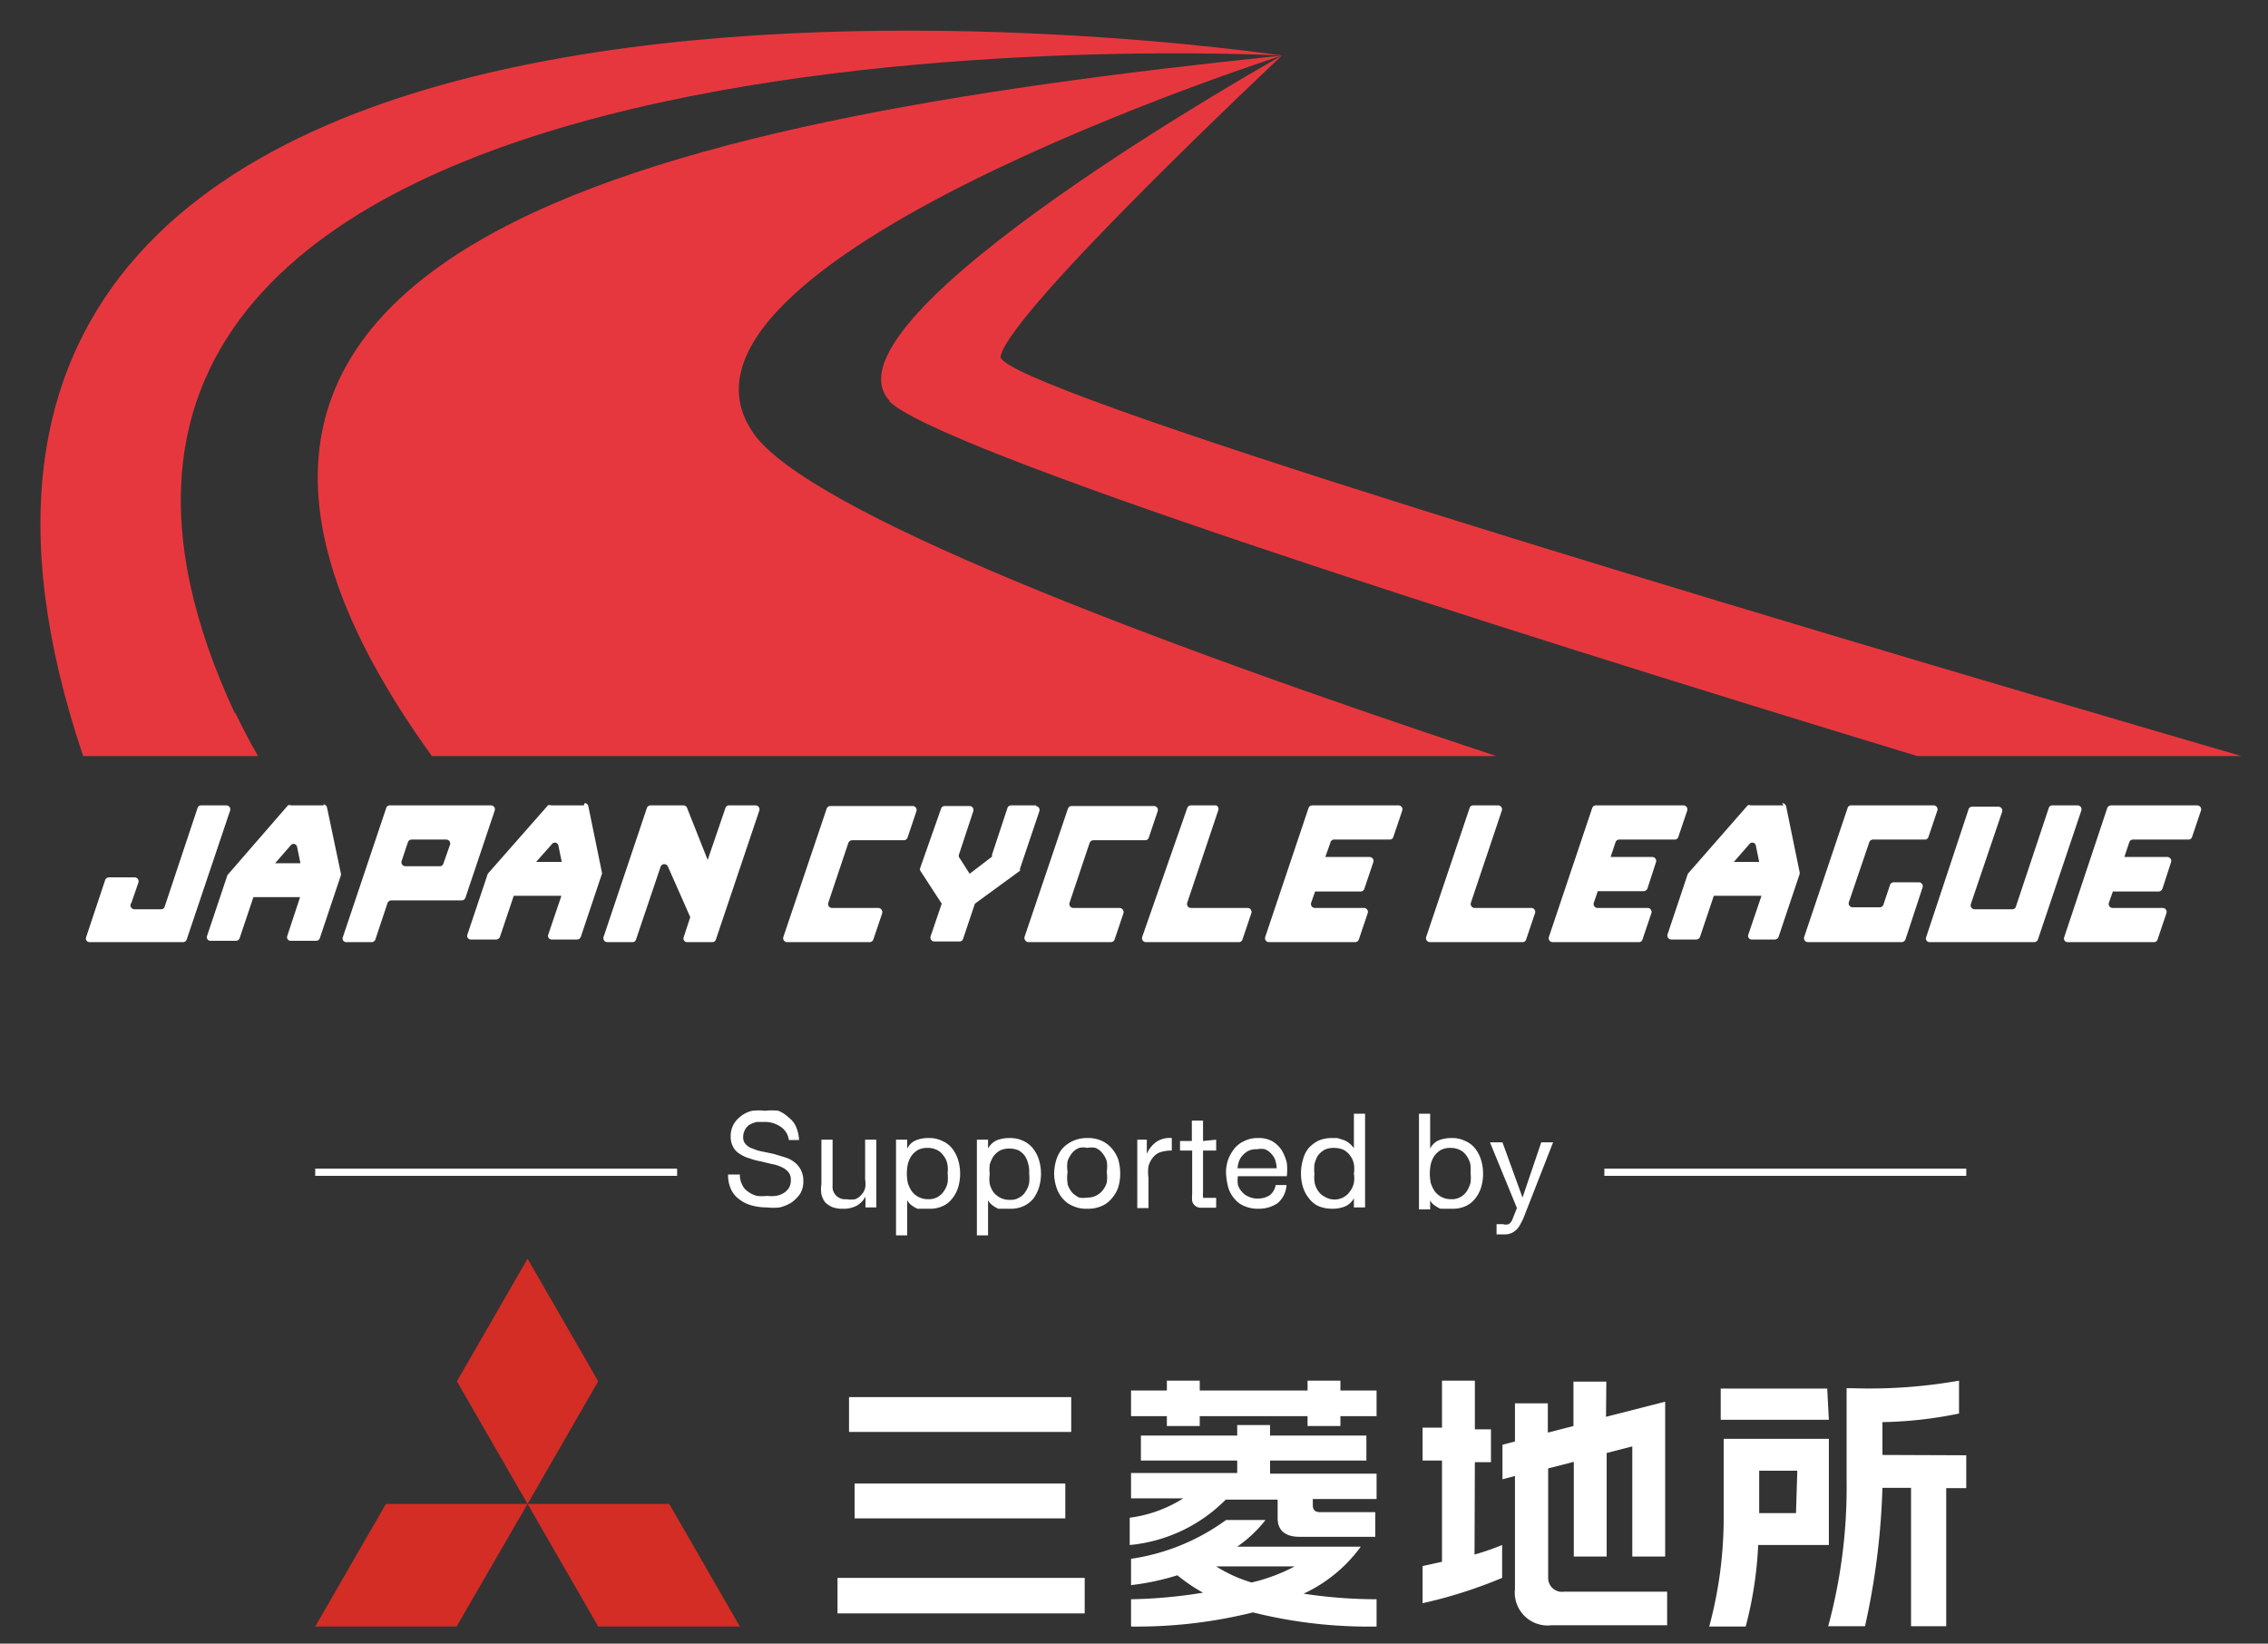 <svg id="レイヤー_1" data-name="レイヤー 1" xmlns="http://www.w3.org/2000/svg" viewBox="0 0 69 50">
  <rect x="0" y="0" width="69" height="50" fill="#333333" stroke="none"/>
  <defs>
    <style>
      .cls-1 {
        fill: #fff;
      }

      .cls-2 {
        fill: #e7373e;
      }

      .cls-3 {
        fill: #d32d25;
      }
    </style>
  </defs>
  <g>
    <g>
      <path class="cls-1" d="M6.89,24.5H6.12a.11.11,0,0,0-.11.08l-1,3a.11.11,0,0,1-.11.08H4.09A.12.12,0,0,1,4,27.46l.21-.61a.12.12,0,0,0-.11-.16H3.31a.12.12,0,0,0-.11.08l-.58,1.74a.11.11,0,0,0,.11.15H5.57a.12.12,0,0,0,.11-.08L7,24.66a.12.12,0,0,0-.11-.16"/>
      <path class="cls-1" d="M14.94,24.5H11.86a.11.11,0,0,0-.11.08l-1.32,3.93a.11.11,0,0,0,.11.15h.77a.12.12,0,0,0,.11-.08l.37-1.11a.13.13,0,0,1,.11-.08h2.15a.12.12,0,0,0,.11-.08l.89-2.65a.12.12,0,0,0-.11-.16m-1.25,1.2-.2.57a.11.11,0,0,1-.11.08H12.33a.12.12,0,0,1-.11-.16l.19-.57a.12.12,0,0,1,.11-.08h1.06a.12.12,0,0,1,.11.16"/>
      <path class="cls-1" d="M22.94,24.5h-.76a.11.11,0,0,0-.11.08l-.54,1.58-.63-1.59a.12.12,0,0,0-.11-.07h-1a.12.12,0,0,0-.11.08l-1.32,3.93a.12.12,0,0,0,.11.15h.77a.11.11,0,0,0,.11-.08l.75-2.22a.12.12,0,0,1,.22,0L21,27.9l-.2.61a.11.11,0,0,0,.11.15h.76a.11.11,0,0,0,.11-.08l1.32-3.92a.12.12,0,0,0-.11-.16"/>
      <path class="cls-1" d="M27.77,24.52H25.26a.12.12,0,0,0-.11.08l-1.32,3.91a.12.12,0,0,0,.12.15h2.51a.12.12,0,0,0,.11-.08l.27-.8a.13.13,0,0,0-.11-.16H25.31a.12.12,0,0,1-.11-.16l.61-1.82a.13.13,0,0,1,.11-.08H27.5a.12.12,0,0,0,.11-.08l.27-.8a.12.12,0,0,0-.11-.16"/>
      <path class="cls-1" d="M56.87,25.62a.12.12,0,0,1,.11-.08h1.58a.11.11,0,0,0,.11-.08l.27-.8a.12.12,0,0,0-.11-.16H56.32a.11.11,0,0,0-.11.08L54.89,28.5a.12.12,0,0,0,.11.16h2.85a.13.13,0,0,0,.12-.08L58.49,27a.12.12,0,0,0-.11-.16h-.77a.12.12,0,0,0-.11.08l-.2.6a.12.12,0,0,1-.11.08h-.83a.12.12,0,0,1-.11-.16Z"/>
      <path class="cls-1" d="M34.07,27.62H32.65a.12.12,0,0,1-.11-.16l.61-1.82a.13.13,0,0,1,.11-.08h1.58a.11.11,0,0,0,.11-.08l.27-.8a.12.12,0,0,0-.11-.16H32.6a.12.12,0,0,0-.11.08l-1.32,3.9a.13.13,0,0,0,.12.16H33.8a.12.12,0,0,0,.11-.08l.27-.8a.13.13,0,0,0-.11-.16"/>
      <path class="cls-1" d="M31.53,24.5h-.77a.12.12,0,0,0-.11.08L30.18,26a.21.21,0,0,1,0,.06l-.68.52-.32-.5a.12.12,0,0,1,0-.1l.43-1.3a.12.12,0,0,0-.11-.16h-.76a.11.11,0,0,0-.11.08L28,26.39a.12.12,0,0,0,0,.1l.65,1-.34,1a.12.12,0,0,0,.11.15h.77a.11.11,0,0,0,.11-.08l.36-1.07,1.37-1a.21.21,0,0,0,0-.06l.59-1.75a.12.12,0,0,0-.11-.16"/>
      <path class="cls-1" d="M38,27.62H36.23a.12.12,0,0,1-.11-.16l.94-2.8A.12.12,0,0,0,37,24.5h-.77a.12.12,0,0,0-.11.08L34.75,28.5a.12.12,0,0,0,.12.16h2.82a.11.11,0,0,0,.11-.08l.27-.8a.12.12,0,0,0-.11-.16"/>
      <path class="cls-1" d="M42.55,24.5H39.92a.12.12,0,0,0-.11.08l-1.32,3.93a.12.12,0,0,0,.11.15h2.63a.12.12,0,0,0,.11-.08l.27-.8a.12.12,0,0,0-.11-.16H40a.12.12,0,0,1-.11-.16l.12-.34h1.39a.12.12,0,0,0,.11-.09l.27-.8a.12.12,0,0,0-.11-.16H40.32l.16-.45a.11.11,0,0,1,.11-.08h1.69a.11.11,0,0,0,.11-.08l.27-.8a.12.12,0,0,0-.11-.16"/>
      <path class="cls-1" d="M46.59,27.62H44.86a.12.12,0,0,1-.11-.16l.94-2.8a.12.12,0,0,0-.11-.16h-.76a.11.11,0,0,0-.11.08L43.39,28.5a.12.12,0,0,0,.11.16h2.82a.11.11,0,0,0,.11-.08l.27-.8a.12.12,0,0,0-.11-.16"/>
      <path class="cls-1" d="M50.27,26.07H49l.15-.45a.12.12,0,0,1,.11-.08h1.69a.11.11,0,0,0,.11-.08l.27-.8a.12.12,0,0,0-.11-.16H48.55a.12.12,0,0,0-.11.08l-1.32,3.93a.12.12,0,0,0,.12.15h2.62a.11.11,0,0,0,.11-.08l.27-.8a.12.12,0,0,0-.11-.16H48.6a.12.12,0,0,1-.11-.16l.12-.35H50a.13.13,0,0,0,.12-.08l.26-.8a.12.12,0,0,0-.11-.16"/>
      <path class="cls-1" d="M66.85,24.5H64.23a.13.13,0,0,0-.12.08L62.8,28.51a.11.11,0,0,0,.11.15h2.62a.11.11,0,0,0,.11-.08l.27-.8a.12.12,0,0,0-.11-.16H64.27a.12.12,0,0,1-.11-.16l.12-.34h1.39a.13.13,0,0,0,.12-.09l.26-.8a.12.12,0,0,0-.11-.16H64.63l.15-.45a.12.12,0,0,1,.11-.08h1.69a.11.11,0,0,0,.11-.08l.27-.8a.12.12,0,0,0-.11-.16"/>
      <path class="cls-1" d="M63.21,24.5h-.77a.11.11,0,0,0-.11.08l-1,3a.11.11,0,0,1-.11.08H60.07a.12.12,0,0,1-.11-.16l.95-2.8a.12.12,0,0,0-.11-.16H60a.11.11,0,0,0-.11.08L58.6,28.51a.11.11,0,0,0,.11.15h3.18a.12.12,0,0,0,.11-.08l1.32-3.92a.12.12,0,0,0-.11-.16"/>
      <path class="cls-1" d="M9.85,24.5h-1a.1.1,0,0,0-.09,0L6.92,26.62s0,0,0,0l-.62,1.85a.11.11,0,0,0,.11.15h.77a.12.12,0,0,0,.11-.08l.42-1.25H9.13l-.39,1.18a.11.11,0,0,0,.11.15h.77a.12.12,0,0,0,.11-.08l.64-1.91a.13.13,0,0,0,0-.06l-.42-2a.12.12,0,0,0-.11-.1m-1,1.25a.11.11,0,0,1,.2.05l.1.49H8.37Z"/>
      <path class="cls-1" d="M17.76,24.5h-1a.1.1,0,0,0-.09,0l-1.83,2.08a.08.08,0,0,0,0,0l-.62,1.85a.11.11,0,0,0,.11.15h.77a.12.12,0,0,0,.11-.08l.42-1.25h1.45l-.4,1.18a.11.11,0,0,0,.11.15h.77a.12.12,0,0,0,.11-.08l.64-1.91a.06.06,0,0,0,0-.06l-.41-2a.12.12,0,0,0-.11-.1m-1,1.25a.11.11,0,0,1,.2.05l.1.49h-.78Z"/>
      <path class="cls-1" d="M54.26,24.5h-1a.1.1,0,0,0-.09,0l-1.82,2.08s0,0,0,0l-.62,1.85a.12.12,0,0,0,.11.15h.77a.12.12,0,0,0,.11-.08l.42-1.25h1.45l-.4,1.18a.11.11,0,0,0,.11.15H54a.12.12,0,0,0,.11-.08l.64-1.91a.13.13,0,0,0,0-.06l-.41-2a.13.13,0,0,0-.12-.1m-1,1.25a.11.11,0,0,1,.2.05l.1.49h-.77Z"/>
    </g>
    <g>
      <path class="cls-2" d="M7.15,21.71C-3.26-.62,39,1.69,39,1.69S-7-5.27,2.53,23H7.85c-.25-.43-.48-.88-.7-1.33"/>
      <path class="cls-2" d="M27.05,12.2C28.43,13.65,44.94,18.93,58.33,23h9.86c-16.11-4.7-37.92-11.25-37.75-12.16C30.73,9.44,39,1.69,39,1.69s-14.29,8-11.93,10.51"/>
      <path class="cls-2" d="M13.14,23H45.52c-10.63-3.52-20.91-7.43-22.59-9.81C19.27,8,39,1.69,39,1.69,19.55,3.71,2,7.56,13.14,23"/>
    </g>
    <g>
      <polygon class="cls-3" points="11.74 45.75 16.05 45.75 13.89 49.48 9.59 49.48 11.74 45.75"/>
      <polygon class="cls-3" points="16.05 45.75 20.36 45.75 22.51 49.48 18.2 49.48 16.05 45.75"/>
      <polygon class="cls-3" points="16.05 38.29 18.2 42.02 16.05 45.75 13.9 42.02 16.05 38.29"/>
    </g>
    <path class="cls-1" d="M32.59,42.5H25.83v1.06h6.76Zm23-.26H52.35v.95h3.29ZM32.41,46.19V45.13H26v1.06Zm-6.93,2.89H33V48H25.48Zm31.79-4.82v-1h.06A12.41,12.41,0,0,0,59.6,43V42a15.66,15.66,0,0,1-3.25.23h-.17v2.83a16.17,16.17,0,0,1-.56,4.41h1.12a22.3,22.3,0,0,0,.53-4.21h.87v4.21h1.07V45.27h.61v-1Zm-1.63-.49h-3.2v2.42A12.66,12.66,0,0,1,52,49.48h1.11A11.8,11.8,0,0,0,53.49,47V47h2.15Zm-1,2.26H53.52V44.74h1.16Zm-5.77-4h-1v1.35l-.78.2v-.89h-1v1.16l-.38.1V45l.38-.1v3.44a1,1,0,0,0,1.12,1.1h3.51V48.42H47.58A.42.42,0,0,1,47.1,48V44.67l.78-.2v2.88h1V44.2l.78-.2v3.35h1V42.64l-1.8.46Zm-4,2.45h.49v-1h-.49V42h-1v1.43h-.59v1h.59v3.08l-.59.13v1.13A14.2,14.2,0,0,0,45.7,48V47a7.9,7.9,0,0,1-.84.29ZM41.4,47.05H37.64a3.89,3.89,0,0,0,.86-.81H37.3a6.51,6.51,0,0,1-2.89,1.18v.8a7.61,7.61,0,0,0,1.41-.3,5.07,5.07,0,0,0,.78.53,15.12,15.12,0,0,1-2.19.2v.83a14.66,14.66,0,0,0,3.71-.43,14.52,14.52,0,0,0,3.76.43v-.83a14.85,14.85,0,0,1-2.22-.17A4.49,4.49,0,0,0,41.4,47.05Zm-3.32,1.09A4.22,4.22,0,0,1,37,47.65h2.39A5.44,5.44,0,0,1,38.08,48.14ZM40.78,42h-1v.3H36.5V42h-1v.3H34.41v.78H35.5v.3h1v-.3h3.28v.3h1v-.3h1.1v-.78h-1.1Zm-2.14,2.43h2.93v-.76H38.64v-.32h-1v.32H34.71v.76h2.93v.38H34.41v.77H36a4,4,0,0,1-1.63.59V47a4.73,4.73,0,0,0,2.92-1.38h1.58v.57c0,.36.23.56.66.56h2.31V46H40.16c-.22,0-.22-.15-.22-.23V45.6h1.94v-.77H38.64Z"/>
    <g>
      <path class="cls-1" d="M23.74,34.27a.84.84,0,0,0-.49-.14l-.23,0a1,1,0,0,0-.21.08.4.4,0,0,0-.14.15.45.45,0,0,0-.06.24.29.29,0,0,0,.08.21.44.44,0,0,0,.21.13,1.23,1.23,0,0,0,.29.09l.34.07.33.1a.87.87,0,0,1,.29.14.69.69,0,0,1,.21.24.72.72,0,0,1,.08.35.71.71,0,0,1-.1.39,1.07,1.07,0,0,1-.26.26,1.14,1.14,0,0,1-.36.15,1.72,1.72,0,0,1-.39,0,1.7,1.7,0,0,1-.46-.06,1.06,1.06,0,0,1-.37-.18.79.79,0,0,1-.26-.31,1.06,1.06,0,0,1-.09-.45h.36a.62.62,0,0,0,.07.31.46.46,0,0,0,.18.21.75.75,0,0,0,.27.13,1.55,1.55,0,0,0,.31,0,1.07,1.07,0,0,0,.25,0,.62.62,0,0,0,.24-.08.52.52,0,0,0,.17-.16.46.46,0,0,0,.06-.25.36.36,0,0,0-.08-.24.57.57,0,0,0-.21-.15,1.1,1.1,0,0,0-.29-.09l-.33-.08a1.89,1.89,0,0,1-.34-.09,1,1,0,0,1-.29-.13.53.53,0,0,1-.21-.21.64.64,0,0,1-.08-.33.75.75,0,0,1,.09-.37.85.85,0,0,1,.24-.26.84.84,0,0,1,.33-.15,1.58,1.58,0,0,1,.38,0,1.77,1.77,0,0,1,.41,0A1,1,0,0,1,24,34a.69.69,0,0,1,.22.28,1.18,1.18,0,0,1,.09.4H24A.57.57,0,0,0,23.74,34.27Z"/>
      <path class="cls-1" d="M26.33,36.73V36.4h0a.67.67,0,0,1-.27.28.84.84,0,0,1-.4.09.87.87,0,0,1-.34-.05.71.71,0,0,1-.22-.15.66.66,0,0,1-.11-.24,1,1,0,0,1,0-.31V34.67h.34v1.39a.38.38,0,0,0,.42.42.76.76,0,0,0,.27,0,.45.45,0,0,0,.19-.14.43.43,0,0,0,.11-.2.75.75,0,0,0,0-.26V34.67h.34v2.06Z"/>
      <path class="cls-1" d="M27.6,34.67v.27h0a.53.53,0,0,1,.26-.25,1,1,0,0,1,.4-.07.86.86,0,0,1,.41.09.76.76,0,0,1,.3.23,1.06,1.06,0,0,1,.18.35,1.4,1.4,0,0,1,.06.41,1.42,1.42,0,0,1-.06.42,1,1,0,0,1-.18.34.74.74,0,0,1-.29.23.91.91,0,0,1-.41.08h-.17l-.19,0a1,1,0,0,1-.17-.1.44.44,0,0,1-.14-.16h0v1.07h-.34V34.67Zm1.22.73a.58.58,0,0,0-.12-.25.48.48,0,0,0-.2-.17.61.61,0,0,0-.28-.06.62.62,0,0,0-.29.06.7.7,0,0,0-.2.18.8.8,0,0,0-.11.25,1.42,1.42,0,0,0,0,.58,1,1,0,0,0,.12.25.61.61,0,0,0,.5.24.52.52,0,0,0,.29-.07.55.55,0,0,0,.19-.18.68.68,0,0,0,.11-.26,1.36,1.36,0,0,0,0-.29A.86.86,0,0,0,28.82,35.4Z"/>
      <path class="cls-1" d="M30.06,34.67v.27h0a.57.57,0,0,1,.26-.25,1.05,1.05,0,0,1,.4-.07.93.93,0,0,1,.42.09.8.8,0,0,1,.29.23,1.06,1.06,0,0,1,.18.35,1.4,1.4,0,0,1,.06.41,1.42,1.42,0,0,1-.06.42,1.2,1.2,0,0,1-.17.34.86.86,0,0,1-.3.23.91.91,0,0,1-.41.08h-.17l-.19,0a1,1,0,0,1-.17-.1.44.44,0,0,1-.14-.16h0v1.07h-.34V34.67Zm1.22.73a.71.71,0,0,0-.11-.25A.65.65,0,0,0,31,35a.68.68,0,0,0-.29-.06.65.65,0,0,0-.29.06.7.7,0,0,0-.2.18,1.12,1.12,0,0,0-.11.25,1.43,1.43,0,0,0,0,.29,1,1,0,0,0,0,.29.71.71,0,0,0,.11.25.61.61,0,0,0,.5.24.5.5,0,0,0,.29-.07.47.47,0,0,0,.19-.18.68.68,0,0,0,.11-.26,1.36,1.36,0,0,0,0-.29A.86.86,0,0,0,31.28,35.4Z"/>
      <path class="cls-1" d="M32.14,35.27a1,1,0,0,1,.19-.34,1,1,0,0,1,.75-.31,1,1,0,0,1,.43.08.9.9,0,0,1,.31.23,1.05,1.05,0,0,1,.2.34,1.54,1.54,0,0,1,.06.43,1.42,1.42,0,0,1-.06.42,1,1,0,0,1-.2.34.79.79,0,0,1-.31.23,1,1,0,0,1-.43.08.94.94,0,0,1-.43-.08.82.82,0,0,1-.32-.23.94.94,0,0,1-.19-.34,1.42,1.42,0,0,1-.07-.42A1.55,1.55,0,0,1,32.14,35.27Zm.34.76a.86.86,0,0,0,.14.25.8.8,0,0,0,.21.15.7.7,0,0,0,.25,0,.57.57,0,0,0,.45-.2.68.68,0,0,0,.14-.25,1.09,1.09,0,0,0,0-.33,1,1,0,0,0,0-.33.68.68,0,0,0-.14-.25.48.48,0,0,0-.2-.15.56.56,0,0,0-.25,0,.53.53,0,0,0-.25,0,.51.51,0,0,0-.21.15.86.86,0,0,0-.14.25,1,1,0,0,0,0,.33A1.09,1.09,0,0,0,32.48,36Z"/>
      <path class="cls-1" d="M34.89,34.67v.43h0a.87.87,0,0,1,.3-.37.73.73,0,0,1,.46-.11V35a1.18,1.18,0,0,0-.35.05.5.5,0,0,0-.23.17.71.71,0,0,0-.13.26,1.25,1.25,0,0,0,0,.35v.92h-.34V34.67Z"/>
      <path class="cls-1" d="M37,34.67V35H36.6v1.29a.22.22,0,0,0,0,.09s0,0,0,.06l.08,0H37v.3h-.26l-.23,0a.27.27,0,0,1-.24-.2,1.4,1.4,0,0,1,0-.23V35H35.9v-.29h.36v-.62h.34v.62Z"/>
      <path class="cls-1" d="M38.87,36.6a1,1,0,0,1-.58.17,1,1,0,0,1-.43-.08.73.73,0,0,1-.3-.22.88.88,0,0,1-.19-.34,2,2,0,0,1-.07-.44,1.18,1.18,0,0,1,.07-.43,1.27,1.27,0,0,1,.2-.34.84.84,0,0,1,.31-.22.85.85,0,0,1,.39-.08.83.83,0,0,1,.46.11A.89.89,0,0,1,39,35a1.37,1.37,0,0,1,.15.38,1.87,1.87,0,0,1,0,.4H37.66a1.09,1.09,0,0,0,0,.26.55.55,0,0,0,.12.21.5.5,0,0,0,.2.15.65.65,0,0,0,.29.06.66.66,0,0,0,.36-.1.51.51,0,0,0,.18-.31h.33A.78.78,0,0,1,38.87,36.6Zm-.08-1.33a.57.57,0,0,0-.12-.18.5.5,0,0,0-.19-.13.56.56,0,0,0-.23,0A.61.61,0,0,0,38,35a.59.59,0,0,0-.18.13.57.57,0,0,0-.12.18.86.86,0,0,0-.05.23h1.19A.86.86,0,0,0,38.79,35.27Z"/>
      <path class="cls-1" d="M41.19,36.73v-.28h0a.55.55,0,0,1-.27.25,1,1,0,0,1-.39.07,1.08,1.08,0,0,1-.42-.08.76.76,0,0,1-.29-.24,1,1,0,0,1-.18-.34,1.42,1.42,0,0,1-.06-.42,1.4,1.4,0,0,1,.06-.41.88.88,0,0,1,.17-.35,1,1,0,0,1,.3-.23,1,1,0,0,1,.41-.08h.17l.19.06a.59.59,0,0,1,.17.1.67.67,0,0,1,.14.15h0V33.88h.34v2.85ZM40,36a.66.66,0,0,0,.11.24.55.55,0,0,0,.2.17.57.57,0,0,0,.77-.18.64.64,0,0,0,.11-.25.86.86,0,0,0,0-.28.92.92,0,0,0,0-.29.64.64,0,0,0-.11-.25.58.58,0,0,0-.2-.18.73.73,0,0,0-.3-.06.62.62,0,0,0-.29.06.7.7,0,0,0-.2.18,1,1,0,0,0-.1.26,1.45,1.45,0,0,0,0,.3A.9.9,0,0,0,40,36Z"/>
      <path class="cls-1" d="M43.51,33.88v1.06h0a.53.53,0,0,1,.26-.25,1,1,0,0,1,.4-.07.86.86,0,0,1,.41.09.76.76,0,0,1,.3.23,1.06,1.06,0,0,1,.18.35,1.4,1.4,0,0,1,.06.41,1.42,1.42,0,0,1-.06.42,1,1,0,0,1-.18.34.74.74,0,0,1-.29.23.93.93,0,0,1-.42.08H44l-.18,0a1,1,0,0,1-.17-.1.36.36,0,0,1-.14-.16h0v.28h-.34V33.88Zm1.22,1.52a.72.72,0,0,0-.12-.25.48.48,0,0,0-.2-.17.61.61,0,0,0-.28-.06.62.62,0,0,0-.29.06.7.7,0,0,0-.2.18.8.8,0,0,0-.11.25,1.42,1.42,0,0,0,0,.58,1,1,0,0,0,.12.25.61.61,0,0,0,.5.24.52.52,0,0,0,.29-.07.55.55,0,0,0,.19-.18.89.89,0,0,0,.11-.26,1.36,1.36,0,0,0,0-.29A1.26,1.26,0,0,0,44.73,35.4Z"/>
      <path class="cls-1" d="M46.37,37a2,2,0,0,1-.12.25.59.59,0,0,1-.13.17.48.48,0,0,1-.35.13h-.12l-.12,0v-.31l.1,0,.1,0a.29.29,0,0,0,.17,0,.3.3,0,0,0,.11-.14l.14-.35-.82-2h.38l.61,1.68h0l.57-1.68h.36Z"/>
    </g>
    <g>
      <rect class="cls-1" x="9.59" y="35.55" width="11.01" height="0.22"/>
      <rect class="cls-1" x="48.81" y="35.55" width="11.01" height="0.22"/>
    </g>
  </g>
</svg>
